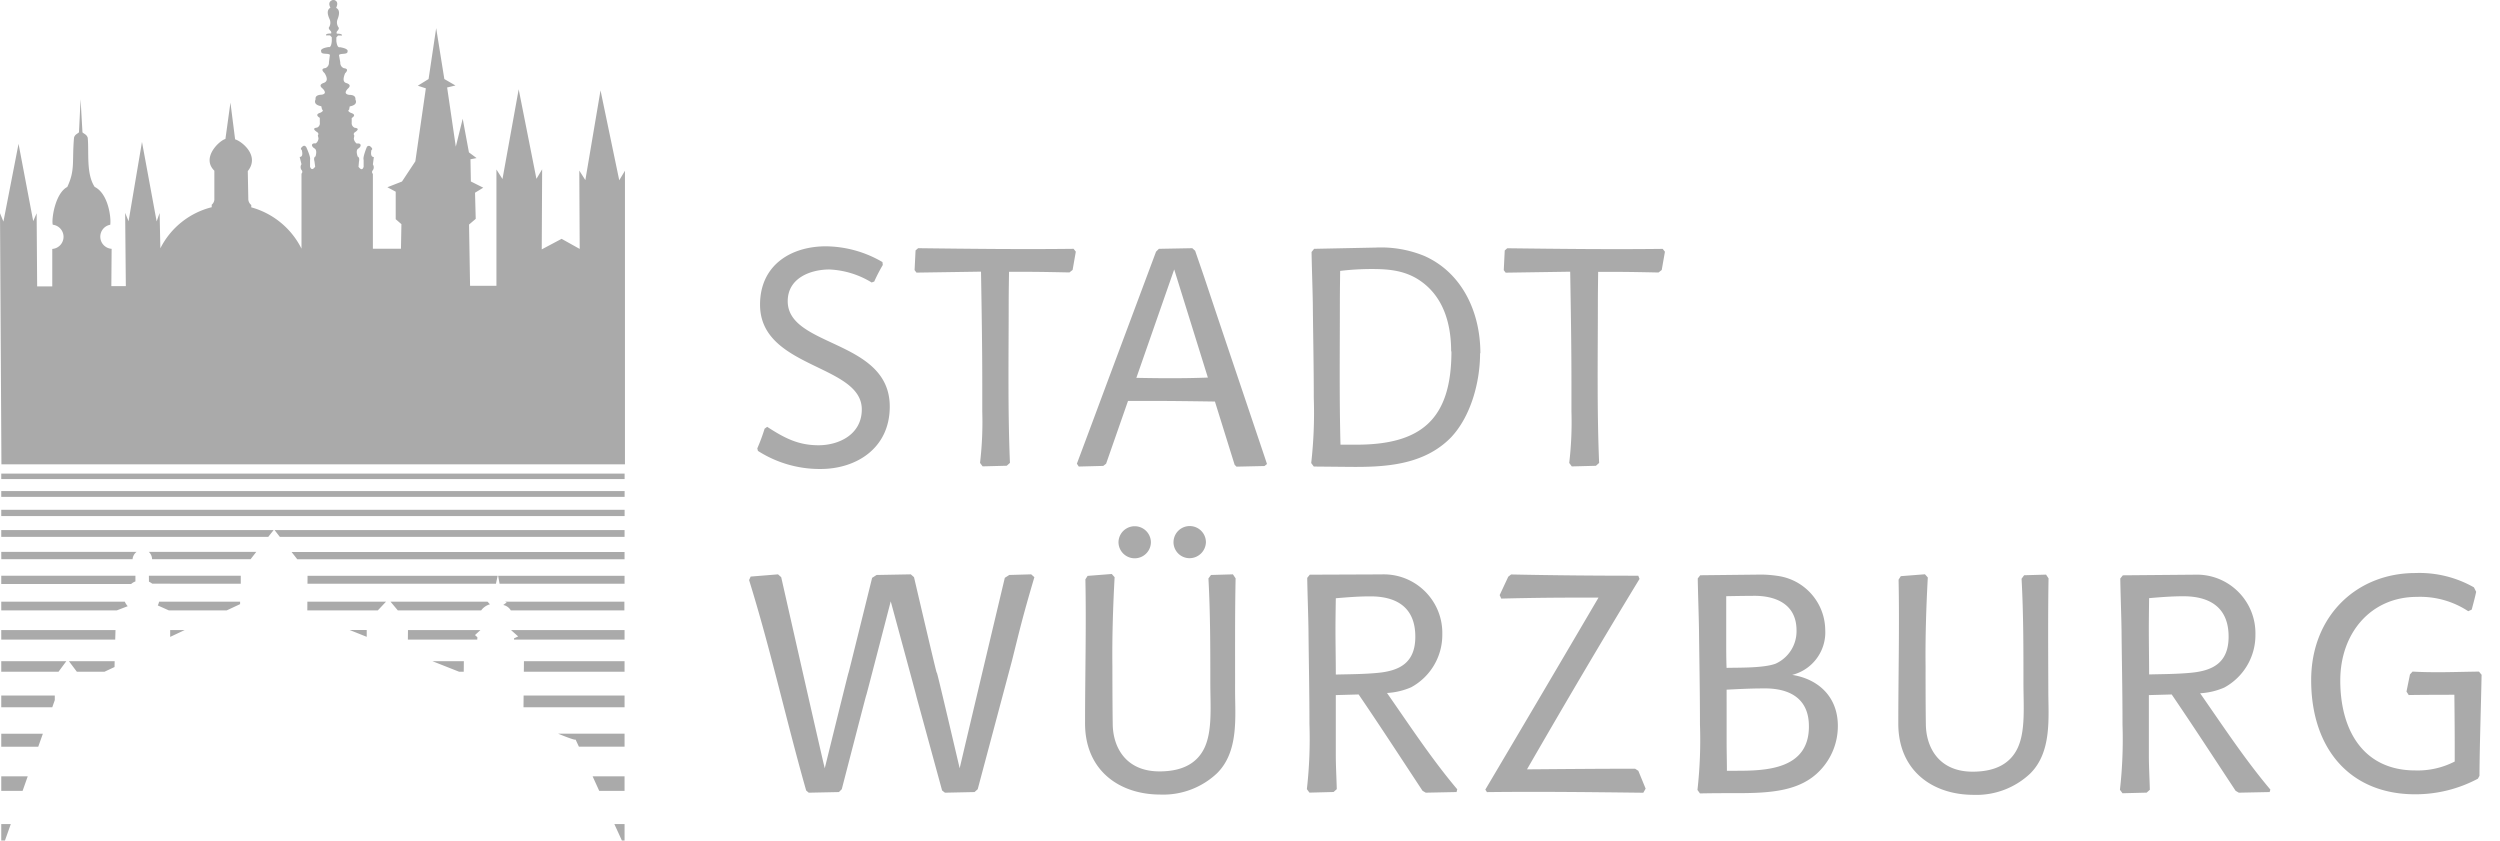 <svg xmlns="http://www.w3.org/2000/svg" viewBox="0 183.085 1289.5 433.535">
  <path fill="#aaa" d="M.647 608.143h4.916l-3.002 8.477H.647zm0-180.767h321.531v2.796H.647zm0 9.007h321.531v3.003H.647zm0 9.655h321.531v3.238H.647zm140.97 10.45h180.532v3.503H144.325zm-140.97 0h140.499l-2.767 3.503H.647zm149.742 11.303h171.76v3.769H153.333zm-73.649-.059h55.458l-2.944 3.797H78.447a5.3 5.3 0 0 0-1.707-3.797m-76.093 0H70.47a5.27 5.27 0 0 0-2.09 3.797H.677zm256.301 12.334h65.201v4.122h-64.465zm-98.317 0h98.052l-.883 4.122h-97.198zm-81.832-.029h47.392v4.121H78.565a11.5 11.5 0 0 0-1.737-1.061zm-76.152 0h69.205v2.943a7.1 7.1 0 0 0-2.208 1.324H.647zm259.892 13.394h61.521v4.503h-58.578a5.9 5.9 0 0 0-3.915-2.796l1.795-1.325zm-59.108 0h50.042l1.236 1.354a8.42 8.42 0 0 0-4.533 3.149h-42.977zm-42.888 0h40.563l-4.239 4.503h-36.353zm-76.475 0h41.77v1.266l-6.917 3.237H87.102l-5.711-2.561a9.7 9.7 0 0 0 .677-1.942m-81.421 0h63.729a8.2 8.2 0 0 0 1.501 2.325l-5.651 2.178H.647zm262.924 14.629h58.578v4.945h-57.018v-.648l2.149-1.001zm-53.132 0h37.384l-2.826 2.59 1.236 1.119-.059 1.236H210.38zm-30.113-.03h8.831v3.532zm-92.548.03h7.507l-7.507 3.533zm-87.131 0h58.932l-.147 4.945H.647zm269.606 16.072h51.896v5.446h-51.955zm-47.186 0h16.19l-.059 5.446h-2.355zm-187.508 0h23.578l-.059 3.003-5.21 2.443H39.65zm-34.912 0h33.558l-4.033 5.446H.647zm269.429 17.721h52.073v6.034h-52.131zm-269.429 0h27.612v2.354l-1.296 3.68H.647zm287.238 19.663h34.264v6.712H298.6c-.942-2.031-1.56-3.386-1.766-3.768.324.647-3.915-.855-8.949-2.944m-287.238.029h21.459l-2.384 6.712H.647zm305.018 21.96h16.484v7.506h-13.07zm-305.018 0h13.659l-2.649 7.506H.647zm316.233 24.638h5.269v8.478h-1.384zM48.834 279.489c7.065 3.473 8.566 15.983 8.036 19.516a6.27 6.27 0 0 0 .706 12.422l-.147 19.251h7.477l-.354-37.796 1.766 4.327 6.917-40.916 7.565 41.004 1.531-4.327.382 18.192a40.74 40.74 0 0 1 26.493-21.194v-1.295a3.74 3.74 0 0 0 1.354-3.238v-14.306c-6.858-6.712 2.59-15.542 5.71-16.367l2.59-18.751 2.414 18.957c3.149.824 12.981 8.301 6.535 16.367l.265 14.217a3.95 3.95 0 0 0 1.53 3.268v1.207a41.2 41.2 0 0 1 25.904 21.312v-38.68a1.296 1.296 0 0 0 0-1.913 2.65 2.65 0 0 1 0-2.944l-.942-3.768q1.972 0 1.089-3.591-1-.59.265-1.678c.736-.736 1.442-.647 2.061.235 0 0 2.414 5.181 1.943 6.476v3.591q.883 2.442 2.649 0l-.353-2.649q-.59-2.178.53-2.649.882-3.12-.412-4.062c-1.943-1.089-2.002-2.944.53-2.649a3.47 3.47 0 0 0 1.413-2.649l-.324-1.442c.5-.766.265-1.413-.647-1.914q-2.65-1.855.235-2.149a2.41 2.41 0 0 0 1.413-2.649v-2.384c-2.031-1.207-1.501-2.12.294-2.649q2.001-.971.854-1.678l-.382-1.648q-4.21-.825-2.944-3.591-.353-2.267 3.179-2.384 2.943-.531.5-3.12-2.443-1.914.5-2.944t.471-5.034q-2.472-2.325.53-2.649a2.945 2.945 0 0 0 1.708-2.944l.5-3.827c-.677-1.06-4.504 0-4.475-1.678q-.795-1.62 3.768-2.384 1.383.441 1.678-3.121v-1.913l-.913-.972h-2.061c-.147-.677.736-1 2.62-.971a1.27 1.27 0 0 0-.324-1.383q-1.296-1.296-.648-1.972a4.42 4.42 0 0 0 .177-4.063q-2.061-4.474.441-5.887c-1.148-2.178-.5-3.415 1.178-3.974h.765q2.531.823 1.001 4.062 2.561 1.266.736 5.887a4.44 4.44 0 0 0 .412 4.062q.677.648-.53 1.972a1.21 1.21 0 0 0-.265 1.384c1.914 0 2.796.294 2.679.971h-2.061l-.854.972v1.913q.471 3.562 1.854 3.12 4.592.795 3.885 2.385c0 1.53-3.738.618-4.386 1.678l.677 3.827a2.94 2.94 0 0 0 1.825 2.943q2.943.295.648 2.649-1.825 4.416.706 5.034 2.943.971.648 2.943-2.385 2.59.677 3.121 3.532 0 3.297 2.384 1.295 2.768-2.943 3.591l-.294 1.648q-1.119.706.913 1.678c1.795.559 2.384 1.442.412 2.649v2.384a2.56 2.56 0 0 0 1.53 2.649q2.945.324.354 2.149c-.883.5-1.06 1.148-.53 1.913l-.265 1.442a3.65 3.65 0 0 0 1.531 2.649c2.502-.441 2.561 1.56.647 2.649q-1.236.942-.176 4.062 1.119.471.647 2.649l-.235 2.62q1.884 2.444 2.649 0v-3.591c-.559-1.295 1.59-6.476 1.59-6.476a1.177 1.177 0 0 1 2.061-.236q1.324 1.104.353 1.678c-.471 2.354 0 3.562 1.266 3.591l-.5 3.827a2.65 2.65 0 0 1 0 2.944 1.295 1.295 0 0 0 0 1.914v38.591h14.482l.235-12.658-2.943-2.561v-14.188l-4.298-2.296 7.536-2.943 6.888-10.42 5.416-37.649-4.15-1.354 5.563-3.444 3.915-26.257 4.209 26.257 5.74 3.326-4.298 1.03 4.475 30.525 3.562-14.395 3.208 17.338 3.944 2.943-3.149.618.206 11.451 6.388 3.208-4.239 2.591.353 13.481-3.444 2.943.53 31.585h13.599v-59.99l3.121 4.916 8.36-46.273 9.154 46.185 2.944-4.916-.206 41.298 10.244-5.445 9.332 5.21-.206-40.416 3.12 4.916 7.83-46.274 9.655 46.362 2.944-4.916v151.419H.736L0 293.059l1.766 4.327 7.801-40.122 7.565 39.886 1.766-4.063.265 37.737h7.8v-19.34a6.27 6.27 0 0 0 .265-12.481c-.766-2.414 1.06-16.102 7.477-19.487 4.15-8.831 2.384-12.775 3.474-25.433.471-1.619 1.501-1.825 2.561-2.737l.824-17.043.971 17.073c1.089.913 2.149 1.119 2.708 2.738.736 7.33-.912 18.575 3.591 25.375m410.104 113.299c0-34.705-52.632-30.437-52.632-54.339 0-12.099 11.98-16.366 21.488-16.366a45.35 45.35 0 0 1 21.813 6.711l1.324-.5a87 87 0 0 1 4.416-8.537l-.177-1.501a58.7 58.7 0 0 0-29.201-8.124c-17.661 0-33.939 9.448-33.939 30.112 0 33.058 52.484 30.614 52.484 54.016 0 12.923-11.774 18.486-22.313 18.486s-17.662-3.769-26.493-9.508l-1.324.971a98 98 0 0 1-3.768 10.156l.324 1.295a59.16 59.16 0 0 0 32.144 9.331c18.458.059 35.854-10.596 35.854-32.203m95.962-79.89-1.148-1.472c-26.728.324-53.456 0-80.184-.324l-1.325 1.148-.5 10.155.972 1.295 33.292-.5c.324 19.192.647 38.532.647 57.725v14.423c.27 8.848-.114 17.702-1.147 26.493l1.324 1.795 12.451-.323 1.648-1.472c-1.147-27.553-.647-55.429-.647-82.98 0-5.24.177-15.572.177-15.572h8.831c7.212 0 15.071.177 22.313.324l1.648-1.295zm98.611 109.533-1.177-3.563-12.599-37.413c-15.543-46.097-17.191-51.248-18.928-56.37l-4.356-12.657-1.472-1.325-17.221.324-1.472 1.472-24.933 66.731c-5.239 14.101-10.479 28.2-15.895 42.624l.971 1.472 12.628-.324 1.472-1.147 11.304-32.38h12.452c9.831 0 22.636.177 32.379.323l10.156 32.615.971.972 14.424-.323zm-30.495-44.596c-4.593.176-10.979.323-15.572.323h-8.036c-3.768 0-13.275-.177-13.275-.177l19.517-55.929zm140.557-12.54c0-21.606-9.685-41.74-29.024-50.248a58.9 58.9 0 0 0-24.933-4.268l-31.791.647-1.324 1.648c.147 8.831.5 17.661.647 26.492.147 16.19.501 31.909.501 48.776a230 230 0 0 1-1.325 33.586l1.325 1.796 18.515.177c18.191.177 38.268-.824 52.308-15.248 10.186-10.803 14.954-28.465 14.954-43.359zm-14.925-.972c0 35.029-15.571 48.128-49.011 48.128h-8.213c-.647-24.402-.323-49.1-.323-73.59 0-5.387.146-16.043.146-16.043 5.441-.65 10.916-.975 16.396-.972 8.212 0 15.896.648 23.137 4.916 13.128 7.919 17.72 22.166 17.72 37.561zm110.122-51.395-1.148-1.472c-26.728.324-53.456 0-80.184-.323l-1.296 1.147-.5 10.155.972 1.296 33.292-.501c.324 19.192.647 38.532.647 57.725v14.424a179.5 179.5 0 0 1-1.147 26.492l1.324 1.796 12.451-.324 1.648-1.472c-1.148-27.553-.647-55.429-.647-82.98 0-5.239.147-15.571.147-15.571h8.83c7.213 0 15.072.176 22.313.323l1.648-1.295zM533.529 480.802l-1.648-1.472-11.303.324-2.297 1.472s-15.571 65.437-23.283 98.229c-23.107-98.553-.501 0-23.549-98.553l-1.648-1.472-17.662.324-2.296 1.472c-24.256 98.229-.177 0-24.432 98.229 0 0-.177 0-22.46-98.553l-1.648-1.472-14.1 1.148-.824 1.795c11.156 35.912 19.192 72.473 29.436 108.531l1.325 1.148 15.572-.324 1.472-1.472c25.08-96.903.147 0 25.256-96.903 26.493 97.551-.176 0 26.493 97.551l1.472 1.148 15.248-.324 1.648-1.472 17.661-66.231c4.032-16.071 5.18-21.487 11.567-43.123m103.734.501-1.325-1.973-11.303.324-1.325 1.796c.972 17.661.972 35.588.972 53.279 0 12.451 1.147 25.079-2.944 33.939-3.443 7.389-10.479 12.305-23.283 12.305-17.397 0-23.932-12.452-24.108-24.256s-.177-29.849-.177-29.849c-.177-15.247.324-30.819 1.148-46.067l-1.473-1.648-12.451.972-1.147 1.796c.5 24.756-.177 49.512-.177 74.268 0 24.284 17.661 36.735 38.855 36.735a40.4 40.4 0 0 0 29.201-10.979c11.303-11.156 9.331-29.023 9.331-42.476.029-19.34-.118-38.856.265-58.195zm114.388 108.913c-13.275-15.748-24.432-32.792-36.236-49.688a36.4 36.4 0 0 0 12.452-2.944 30.73 30.73 0 0 0 16.072-27.229c.434-16.689-12.745-30.572-29.436-31.006a30 30 0 0 0-1.885.01l-37.031.147-1.324 1.648c.147 8.831.5 17.662.647 26.492.147 16.22.5 31.968.5 48.864a230 230 0 0 1-1.324 33.616l1.324 1.796 12.452-.324 1.648-1.472c-.147-5.888-.501-11.774-.501-17.662v-30.849l11.774-.324c10.98 16.072 22.46 33.764 32.969 49.688l1.648.972 15.896-.324zm-21.635-78.712c0 13.452-8.036 17.662-19.84 18.692-7.035.647-14.1.647-21.165.824 0-7.859-.176-15.896-.176-23.785 0-5.239.176-15.571.176-15.571 5.888-.5 11.775-.972 17.662-.972 13.481-.059 23.343 5.505 23.343 20.753zm118.803 78.359-3.768-9.185-1.678-1.089c-18.516 0-37.207.177-55.752.323 19.016-32.968 38.267-65.76 58.048-98.228l-.647-1.648c-22.313 0-43.301-.177-65.584-.647l-1.472 1.147-4.444 9.508.824 1.796c12.628-.324 25.079-.501 37.707-.501h12.452a26396 26396 0 0 1-58.372 99.023l.824 1.295c27.229-.323 53.456 0 80.655.324zm99.142-32.38c0-14.954-10.009-24.138-23.549-26.287 10.487-2.656 17.628-12.363 17.043-23.166-.147-14.117-10.62-25.993-24.608-27.905a60 60 0 0 0-10.832-.647l-29.024.324-1.295 1.648c.147 8.83.5 17.661.647 26.492.177 16.278.5 32.026.5 48.952a231 231 0 0 1-1.295 33.646l1.295 1.796c6.564-.147 12.952-.147 19.193-.147 17.22 0 32.614-.972 42.8-11.774a33.03 33.03 0 0 0 9.125-23.107zm-21.312-49.129a18.34 18.34 0 0 1-10.833 17.073c-6.24 2.296-18.692 1.972-25.256 2.148-.177-4.769-.177-9.537-.177-14.306v-22.666s9.008-.177 13.452-.177c11.333-.294 22.813 3.797 22.813 17.779zm6.387 49.453c0 22.166-22.136 22.843-37.383 22.843h-4.916c0-4.945-.147-9.861-.147-14.718V538.82c6.24-.323 12.628-.647 18.868-.647 12.275-.235 23.578 4.21 23.578 19.487zm123.632-76.358-1.324-1.972-11.304.323-1.324 1.796c.971 17.662.971 35.589.971 53.279 0 12.452 1.148 25.08-2.943 33.94-3.443 7.388-10.479 12.304-23.284 12.304-17.367 0-23.931-12.451-24.108-24.255s-.146-29.849-.146-29.849c-.177-15.248.324-30.819 1.148-46.067l-1.473-1.648-12.451.972-1.148 1.796c.501 24.755-.146 49.511-.146 74.267 0 24.285 17.661 36.736 38.855 36.736a40.38 40.38 0 0 0 29.171-10.979c11.304-11.156 9.36-29.024 9.36-42.477-.059-19.486-.205-39.003.118-58.342zm114.39 108.914c-13.276-15.748-24.433-32.792-36.236-49.688a36.4 36.4 0 0 0 12.451-2.943 30.73 30.73 0 0 0 16.072-27.229c.434-16.69-12.745-30.572-29.436-31.006a30 30 0 0 0-1.885.01l-37.06.324-1.325 1.648c.147 8.83.501 17.661.648 26.492.146 16.22.5 31.968.5 48.864a231 231 0 0 1-1.324 33.615l1.324 1.796 12.451-.323 1.648-1.473c-.146-5.887-.5-11.774-.5-17.661v-31.173l11.774-.324c10.979 16.072 22.46 33.764 32.969 49.688l1.648.972 15.896-.324zm-21.548-78.918c0 13.452-8.036 17.661-19.84 18.691-7.035.648-14.101.648-21.165.824 0-7.859-.146-15.896-.146-23.784 0-5.239.146-15.571.146-15.571 5.888-.501 11.774-.972 17.662-.972 13.394.001 23.343 5.564 23.343 20.812m130.608 19.84-1.473-1.796c-11.774.147-22.636.647-34.264 0l-1.324 1.472-1.796 8.831 1.148 1.796c8.213-.147 23.549-.147 23.549-.147s.177 16.22.177 24.256v10.185a41.6 41.6 0 0 1-20.341 4.592c-26.492 0-38.679-20.34-38.679-46.391 0-24.609 15.896-43.124 39.503-43.124a45 45 0 0 1 26.493 7.388l1.795-.824c.824-3.12 1.648-6.063 2.296-9.184l-1.147-2.296a56.9 56.9 0 0 0-30.172-7.389c-30.496 0-53.78 22.313-53.78 55.252 0 35.323 19.987 58.872 53.604 58.872a68.46 68.46 0 0 0 32.38-8.036l.824-1.472c.117-17.397.766-34.588 1.089-51.984zm-686.48-68.498a8.36 8.36 0 0 0-16.719 0 8.36 8.36 0 0 0 16.719 0m28.377 0a8.36 8.36 0 0 0-16.72 0 8.27 8.27 0 0 0 8.33 8.213h.029a8.48 8.48 0 0 0 8.361-8.213"/>
</svg>
